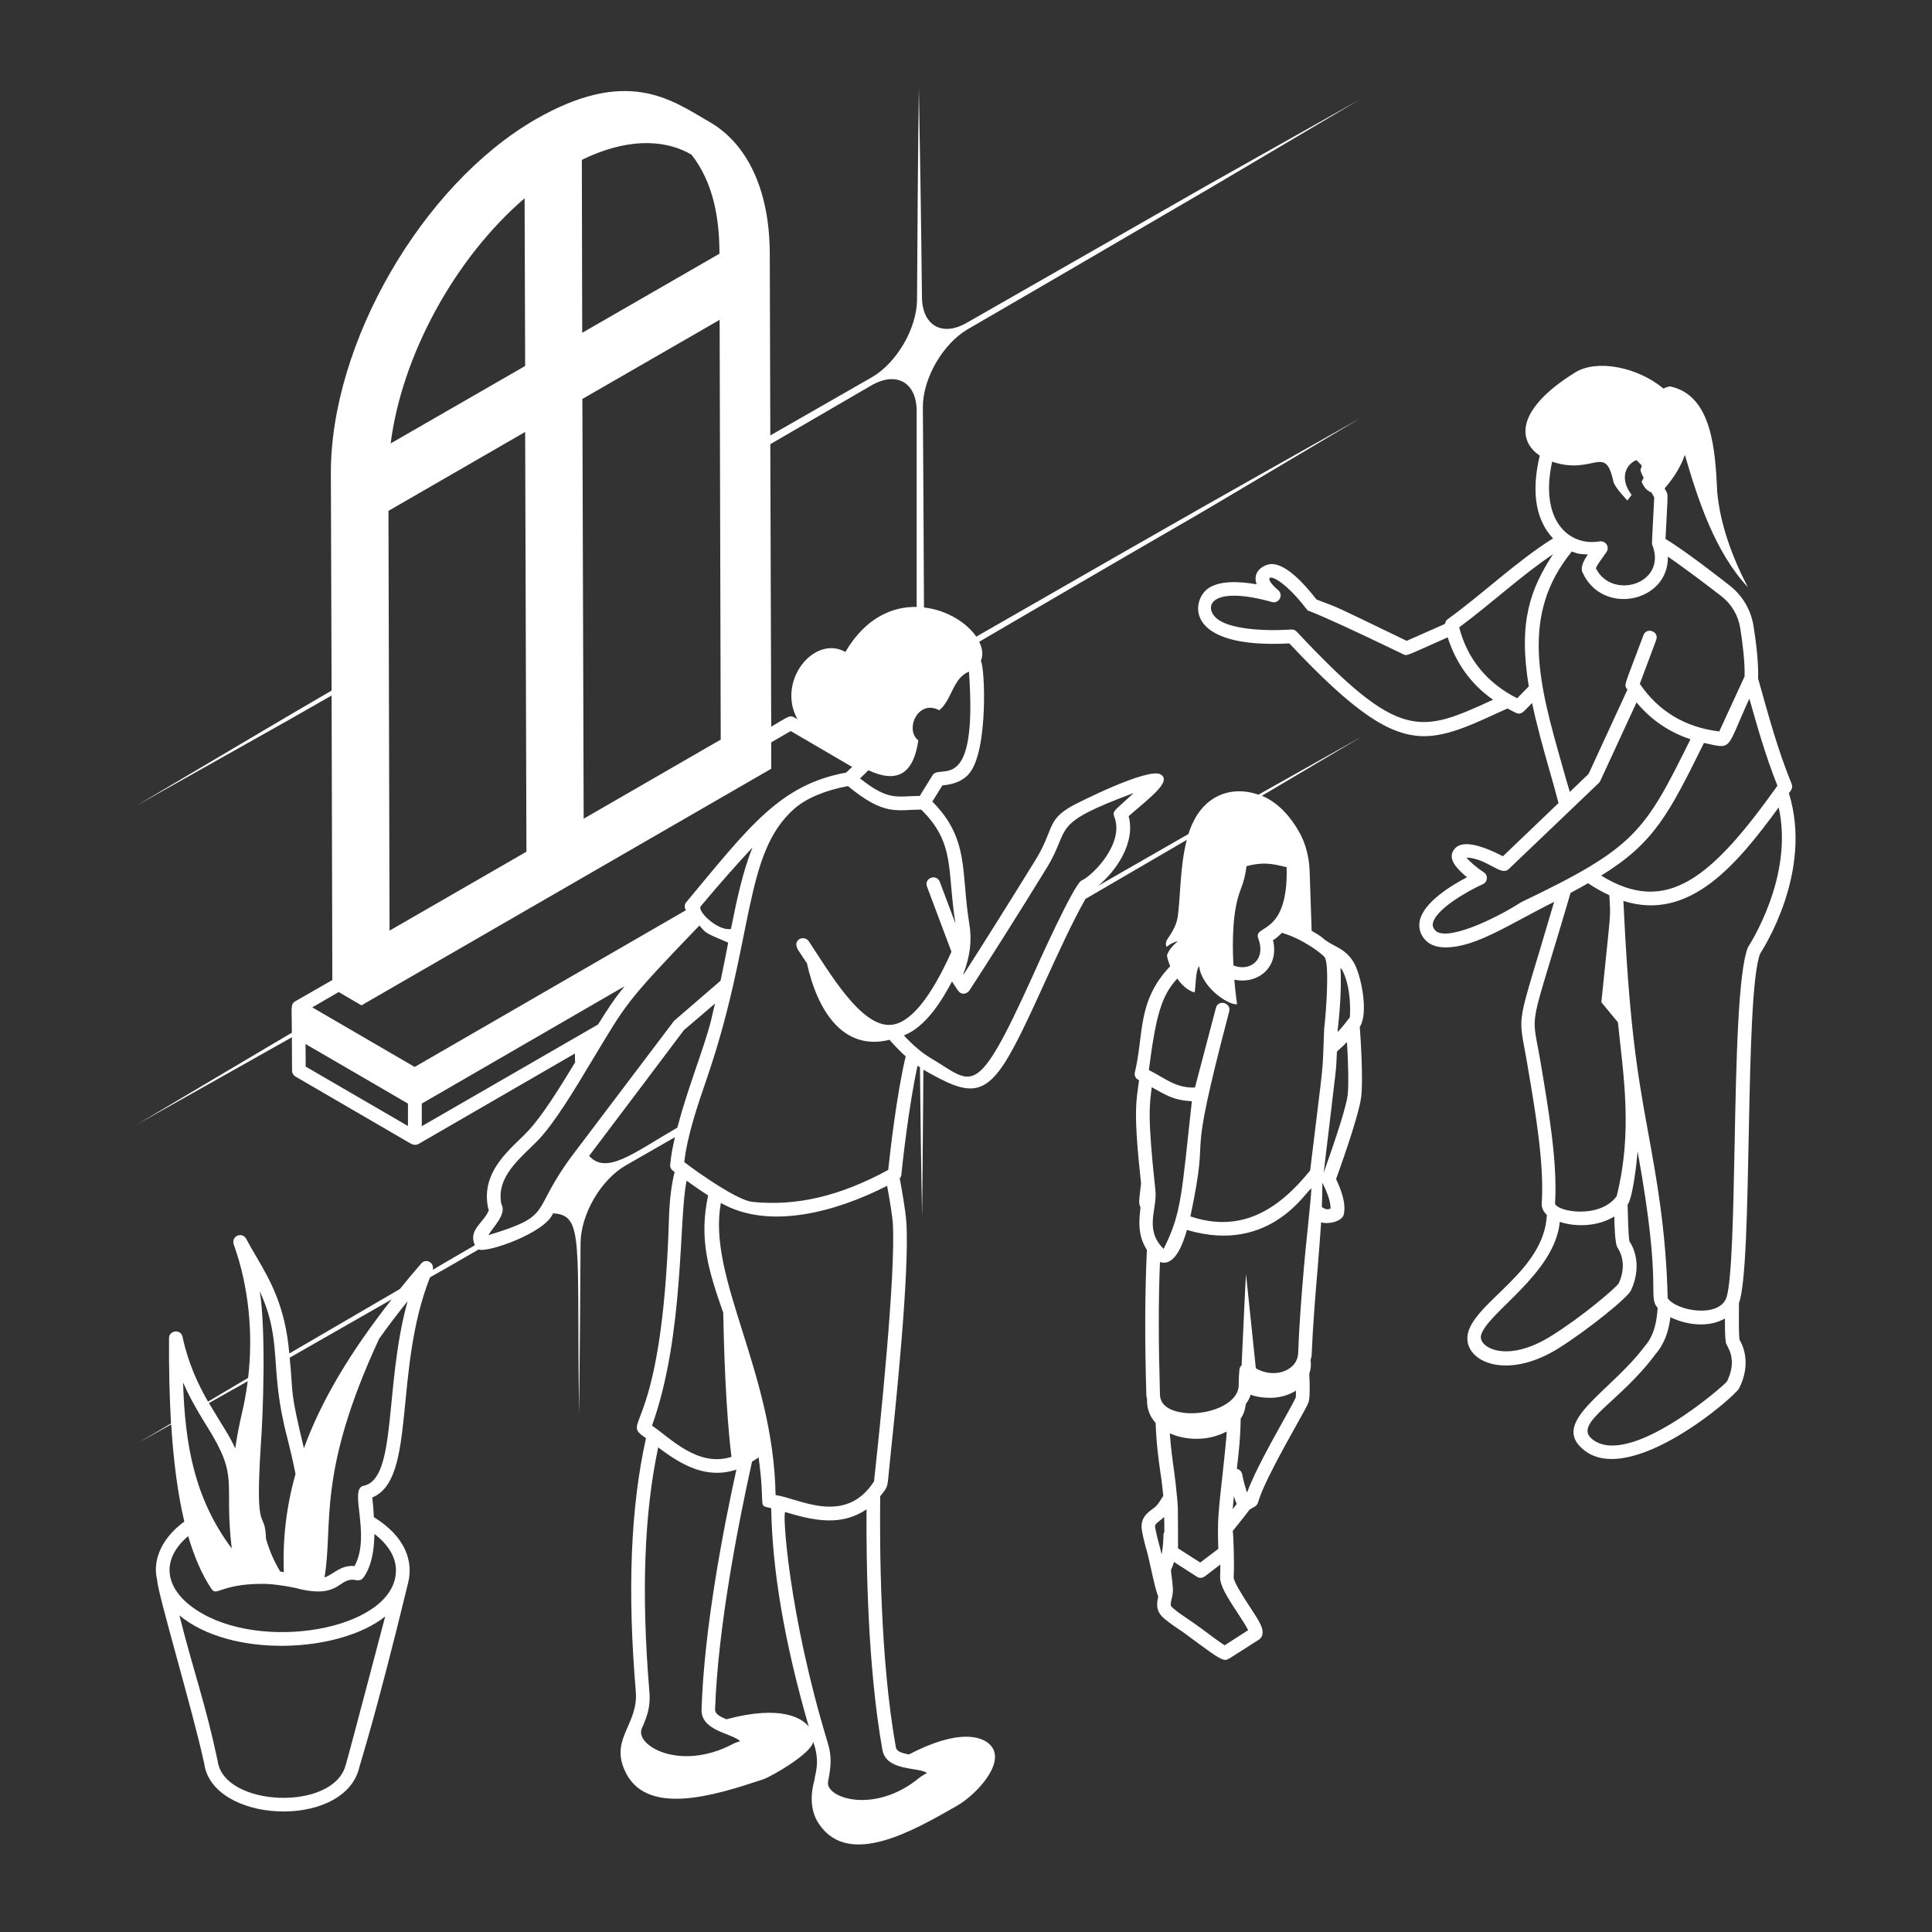 <?xml version="1.0" encoding="UTF-8"?>
<svg xmlns="http://www.w3.org/2000/svg" width="150" height="150" viewBox="0 0 150 150" fill="none">
  <rect x="0" y="0" width="150" height="150" fill="#333333" stroke="none"/>
  <g id="noun-family-dynamics-5870837 (1) 1">
    <path id="Vector" d="M138.89 61.585C139.032 61.387 139.23 61.189 139.103 60.863C137.971 58.076 137.32 55.585 136.499 52.684V52.67C136.541 51.425 136.329 49.769 136.145 48.608C135.947 47.377 135.31 46.273 134.333 45.495C134.305 45.467 130.909 42.792 129.31 41.844C129.494 37.924 129.565 38.533 129.239 37.924C130.031 37.005 130.541 36.127 130.81 35.306C131.843 38.858 133.159 42.863 135.706 45.594C134.489 43.259 133.569 40.754 133.328 38.236C133.172 35.08 132.974 30.693 129.663 30C129.479 30.028 129.309 30.085 129.154 30.17C127.13 28.485 123.989 27.877 122.305 28.91C117.692 31.769 117.805 34.203 119.546 35.377C119.008 37.613 118.98 40.104 120.579 41.801C117.82 43.514 115.06 46.16 112.385 48.085C112.272 48.17 112.215 48.311 112.187 48.439L109.216 49.755C103.371 46.939 104.249 47.32 102.211 46.542C99.706 43.316 98.616 43.755 98.262 43.896C97.555 44.194 97.343 44.774 97.569 45.368C96.211 45.127 94.64 45.056 93.748 45.722C92.475 46.698 91.979 50.392 100.102 49.953C105.154 55.33 107.914 57.155 110.574 57.155C112.541 57.155 114.55 56.136 117.041 55.005C118.145 55.599 117.961 55.585 118.951 54.58C119.305 56.279 119.786 57.99 120.267 59.689C120.522 60.58 120.776 61.472 121.003 62.349L116.687 66.481C113.715 64.938 113.092 65.702 112.894 65.957C112.753 66.141 112.682 66.367 112.724 66.608C112.795 67.117 113.361 67.67 113.899 68.108C112.682 68.745 110.545 70.047 110.234 71.462C110.12 72 110.248 72.509 110.615 72.934C110.997 73.372 111.564 73.556 112.229 73.556C114.592 73.556 117.224 71.731 120.663 70.019C117.62 80.419 117.847 78.254 118.583 82.641C119.233 86.448 119.898 90.382 119.701 93.424C119.672 93.764 119.828 94.061 120.097 94.33C119.899 98.646 114.634 101.009 113.984 103.458C113.432 105.594 116.814 107.335 121.059 104.646C123.238 103.274 126.366 100.769 126.635 100.174C127.484 98.32 126.875 96.891 126.507 96.382C126.408 95.703 126.408 94.712 126.366 93.538C126.79 92.958 127.087 90.113 127.144 89.392C129.111 100.232 127.88 100.557 128.701 101.548C128.63 102.567 128.446 103.67 127.71 104.505C125.036 108.099 120.224 110.42 122.998 112.599C126.606 115.444 134.686 108.453 135.026 107.788C135.988 105.878 135.323 104.462 135.054 104.009C134.983 103.344 135.012 102.439 135.012 101.165C136.102 98.307 135.422 77.25 136.653 74.051C136.81 73.783 140.8 67.754 138.89 61.585L138.89 61.585ZM137.999 61.005C132.876 68.193 129.395 71.109 124.315 67.981C128.433 65.434 129.551 63.227 132.296 57.68C134.56 58.175 133.966 58.288 135.82 54.241C136.4 56.278 137.037 58.585 137.999 61.005L137.999 61.005ZM120.508 35.844C123.72 36.934 124.626 34.4 125.262 37.386C125.362 37.839 126.352 38.858 126.352 38.858L126.678 38.419C125.786 37.273 126.112 36.127 127.046 35.717L127.442 36.113C127.527 36.495 127.131 36.198 127.612 37.089C127.57 37.188 127.527 37.273 127.456 37.387C127.612 37.825 127.866 38.094 128.22 38.236L128.433 38.618C128.249 42.325 128.235 42.169 128.291 42.325C129.451 45.339 125.15 46.627 123.904 44.122C124.004 43.853 124.216 43.585 124.725 42.863C124.98 42.495 124.711 42 124.23 42.028C121.824 42.452 119.503 40.429 120.508 35.844ZM115.923 54.325C110.248 56.929 108.692 57.608 100.681 49.047C100.554 48.905 100.398 48.862 100.257 48.877C98.049 49.018 95.361 48.848 94.413 47.971C93.422 47.037 94.087 45.438 98.757 46.74C99.295 46.896 99.677 46.188 99.238 45.82C97.625 44.462 99.04 44.164 101.446 47.292C101.672 47.589 100.611 46.768 108.96 50.801C109.257 50.942 109.13 50.928 112.399 49.485C113.007 51.423 114.21 53.15 115.922 54.325L115.923 54.325ZM117.791 54.212C115.484 53.051 113.927 51.183 113.291 48.707C115.725 46.909 118.229 44.589 120.578 43.032C118.823 45.707 117.862 48.297 118.696 53.292L117.791 54.212ZM121.272 59.377C119.488 53.108 118.003 47.745 122.036 42.82C122.573 43.033 122.729 43.019 123.281 43.047C122.644 43.953 122.814 44.335 122.871 44.448C124.399 47.844 129.564 46.769 129.493 43.217C130.866 44.151 132.903 45.708 133.682 46.316C134.446 46.924 134.955 47.788 135.111 48.764C135.281 49.84 135.479 51.354 135.451 52.514L133.484 56.788C130.852 56.476 128.772 55.231 127.314 53.094L128.588 49.684C128.828 49.019 127.838 48.665 127.597 49.316C126.04 53.49 126.069 53.109 126.352 53.547L123.338 60.085L121.88 61.486C121.668 60.792 121.47 60.085 121.272 59.377L121.272 59.377ZM118.13 70.032C115.894 71.462 112.201 73.146 111.408 72.212C111.253 72.028 111.21 71.858 111.253 71.66C111.479 70.627 113.758 69.268 115.13 68.646C115.512 68.476 115.554 67.952 115.201 67.726C114.635 67.358 114.083 66.877 113.857 66.58C115.47 66.651 116.531 68.051 117.126 67.486L124.131 60.792C124.173 60.75 124.216 60.693 124.244 60.636L127.06 54.537C128.192 55.896 129.593 56.844 131.248 57.396C127.682 64.598 126.989 65.801 118.129 70.032L118.13 70.032ZM119.602 82.428C118.88 78.169 118.64 80.588 121.937 69.325C122.418 69.07 122.871 68.815 123.296 68.575C123.861 68.957 124.414 69.254 124.951 69.509C125.036 71.504 125.135 69.877 124.329 77.815L125.616 79.372C126.041 83.532 126.776 87.849 125.517 92.872C124.201 94.669 120.904 94.075 120.734 93.452C120.932 90.283 120.253 86.292 119.602 82.428L119.602 82.428ZM125.672 99.65C125.403 100.031 122.857 102.211 120.479 103.697C116.97 105.919 114.748 104.603 114.988 103.669C115.455 101.914 120.719 98.9 121.102 94.867C122.347 95.277 124.073 95.235 125.333 94.443C125.347 95.023 125.375 96.65 125.602 96.891C125.602 96.919 126.437 97.994 125.672 99.65ZM134.078 107.263C133.837 107.589 126.507 114.013 123.635 111.749C122.05 110.504 125.772 108.876 128.517 105.155C129.267 104.305 129.564 103.273 129.691 102.268C130.95 102.89 132.691 103.089 133.922 102.367C133.922 103.06 133.922 103.725 133.993 104.235C134.036 104.504 134.97 105.48 134.078 107.263ZM135.706 73.555C134.941 75.494 134.8 82.371 134.672 89.008C134.573 94.13 134.46 99.437 134.05 100.711C133.512 102.366 130.172 101.8 129.479 100.795C129.352 95.489 128.602 91.442 127.951 87.862C127.045 82.937 126.479 79.244 126.041 69.947C131.192 71.588 134.885 67.074 138.097 62.688C139.3 68.107 135.791 73.4 135.706 73.556L135.706 73.555Z" fill="white"></path>
    <path id="Vector_2" d="M105.232 74.971C104.963 74.377 104.482 73.881 103.887 73.57C102.218 72.679 103.237 73.061 101.836 72.269L101.68 67.613C101.637 66.551 101.383 65.49 100.845 64.556C100.265 63.537 99.331 62.349 97.972 61.783L105.741 57.184L97.704 61.698C95.553 60.948 93.204 61.754 92.27 64.754L85.236 68.788C86.567 67.726 88.194 65.49 87.628 63.368C89.185 61.995 91.024 60.679 90.119 60.127C89.156 59.547 83.595 62.363 83.128 62.632C81.246 63.736 81.84 64.415 80.397 66.764C78.529 69.806 76.109 73.641 74.821 75.65L74.793 75.622C75.317 74.25 75.472 73.004 75.26 71.745C74.595 67.726 75.302 65.165 72.387 62.235L73.166 60.976C73.944 60.919 74.751 60.665 75.246 60.056C76.732 58.316 76.477 51.792 76.152 51.311C76.35 50.858 76.279 50.335 76.024 49.825C100.803 35.349 84.868 44.788 105.67 32.434C93.543 39.269 94.873 38.477 75.798 49.429C75.048 48.339 73.505 47.363 71.737 47.165C71.722 42.665 71.68 35.915 71.651 31.627C71.637 29.392 73.194 26.703 75.118 25.571L81.84 21.665L93.727 14.731L105.599 7.712L93.727 14.391L81.84 21.184L75.061 25.061C73.151 26.165 71.609 25.273 71.581 23.094C71.524 17.646 71.439 12.226 71.34 6.807C71.269 12.312 71.227 17.788 71.198 23.278C71.184 25.486 69.627 28.174 67.689 29.292L59.807 33.806L59.765 19.698C59.75 14.603 57.925 11.052 55.01 9.424C52.052 7.698 48.656 5.193 41.552 9.283C32.765 14.377 25.661 26.66 25.688 36.764L25.745 53.617L22.448 55.542L10.575 62.561L22.448 55.882L25.745 54L25.802 76.09L22.915 77.746C22.533 77.986 22.66 78.227 22.66 80.18C22.433 80.307 21.768 80.703 10.646 87.298C21.868 80.986 22.434 80.661 22.66 80.534L22.674 83.124C22.674 83.308 22.773 83.478 22.929 83.576L31.929 88.812C31.972 88.812 32.184 88.968 32.481 88.826L44.637 81.793C44.637 82.034 44.637 82.26 44.651 82.486C43.363 84.609 42.061 86.689 40.986 87.821C39.812 89.095 37.264 90.864 37.901 93.807C37.915 93.85 37.929 93.906 37.957 93.949C37.561 94.968 36.33 95.449 36.868 96.68C33.995 98.35 34.745 97.911 33.599 98.59C33.74 97.996 33.047 97.684 32.707 98.095C32.127 98.76 31.575 99.425 31.051 100.076C21.216 105.807 22.66 104.972 22.461 105.085C22.15 101.448 21.004 99.453 19.886 97.543C19.617 97.09 19.362 96.651 19.107 96.17C18.81 95.618 17.876 95.944 18.173 96.694C19.305 99.863 19.673 103.557 19.263 106.981L16.15 108.821C15.372 107.463 14.621 105.878 14.169 103.783C14.027 103.161 13.122 103.288 13.122 103.897C13.107 106.317 13.164 108.524 13.277 110.519L10.716 112.033L13.291 110.59C13.476 113.547 13.815 116.038 14.31 118.132C12.344 119.576 11.862 121.359 12.202 122.661C12.202 123.595 14.99 132.892 15.853 136.911C16.476 141.524 26.438 142.048 27.839 137.434C27.91 137.052 29.112 133.514 31.688 122.887C32.098 121.231 31.49 119.307 29.028 117.792C29 117.312 28.971 116.816 28.9 116.264C32.367 114.863 30.514 106.443 33.386 99.17C34.745 98.406 33.924 98.873 37.165 97.005C37.773 97.303 42.316 95.746 42.938 94.204C45.386 94.331 44.75 96.411 44.962 109.784C45.018 105.34 45.047 100.911 45.075 96.496C45.103 94.26 46.646 91.6 48.584 90.482L52.405 88.289C52.235 89.01 52.093 89.718 52.037 90.411C51.994 90.68 52.164 90.85 52.377 90.991C52.122 92.038 51.981 93.17 51.938 94.614C51.415 111.85 47.99 110.151 50.155 111.665C48.966 117 48.697 123.424 49.362 131.321C49.575 133.84 47.438 134.93 48.457 137.35C50.027 141.17 55.589 139.359 59.226 138.156C59.976 137.901 63.046 136.09 63.131 135.227C63.726 136.812 63.245 137.817 63.245 138.156C62.863 139.5 62.962 140.732 63.613 141.651C65.934 145.033 70.943 142.118 74.311 140.194C75.924 139.26 78.316 136.6 76.731 135.34C76.179 134.887 74.509 134.165 70.561 136.217C69.981 136.104 69.613 135.977 69.556 135.665C68.311 128.746 68.297 119.859 68.339 116.165C69.033 115.302 68.863 115.543 69.075 113.646C69.5 109.571 70.646 98.745 70.363 94.811C70.292 93.906 70.009 92.307 69.854 91.486C69.924 91.415 69.981 91.316 69.981 91.203C70.038 90.566 70.561 85.797 71.24 82.74C71.297 82.783 71.354 82.825 71.424 82.854C71.467 86.717 71.509 90.58 71.594 94.401C71.637 90.991 71.693 82.458 71.693 83.052C75.231 85.075 76.519 85.401 78.698 81.325C79.463 79.91 80.269 78.127 81.147 76.203C82.18 73.953 83.227 71.646 84.274 69.793L92.142 65.208C91.59 67.316 91.661 69.807 91.421 71.264C91.307 71.958 90.883 72.538 90.628 72.934C90.486 73.147 90.501 73.387 90.571 73.514C90.883 73.259 91.18 73.132 91.449 73.076C91.067 73.401 90.741 73.741 90.6 74.18C90.642 74.435 90.727 74.717 90.855 75.015C88.237 77.76 88.831 80.364 88.095 83.321C88.081 83.619 88.237 83.774 88.435 83.873C88.223 85.515 87.968 86.18 88.591 91.882C88.435 93.297 88.379 93.326 88.549 93.751C88.322 95.463 88.563 96.255 89.044 97.048C88.888 100.43 88.874 104.01 89.001 108.255C89.001 108.397 89.029 108.524 89.058 108.651C89.029 109.345 89.256 109.953 89.723 110.477C89.779 112.076 89.949 113.321 90.105 114.411C90.204 115.02 90.26 115.585 90.317 116.138C90.275 116.194 90.246 116.251 90.204 116.308C90.105 116.477 89.991 116.647 89.864 116.817C89.737 116.973 89.581 117.086 89.411 117.213C89.057 117.482 88.591 117.835 88.633 118.628C88.661 118.996 88.845 119.718 88.987 120.241C89.072 120.482 89.185 120.991 89.313 121.571C89.596 122.859 89.765 123.566 89.921 123.949V123.977C89.836 124.401 89.695 124.968 90.247 125.534C90.502 125.789 91.096 126.213 91.563 126.524C91.775 126.652 92.199 126.977 92.681 127.331C94.237 128.477 94.789 128.874 95.129 128.874C95.242 128.874 95.327 128.831 95.412 128.774C95.426 128.774 95.441 128.76 95.455 128.746V128.76L97.761 127.289C97.945 127.147 98.03 126.963 98.03 126.709C98.03 126.284 97.676 125.718 96.983 124.671C96.559 124.02 95.766 122.803 95.78 122.449C95.851 121.444 95.752 119.109 95.724 118.954C95.724 118.926 95.71 118.912 95.695 118.883C96.205 118.247 96.841 117.454 97.025 117.199L97.436 116.959C97.549 116.902 97.634 116.774 97.676 116.647C98.044 115.317 99.601 112.529 100.634 110.675C101.2 109.67 101.497 109.133 101.596 108.864C101.71 108.552 101.695 107.534 101.653 106.656C101.766 106.331 101.809 105.963 101.752 105.581C101.795 105.453 101.837 105.312 101.837 105.171V105.156C101.936 102.85 102.12 100.614 102.304 98.449C102.403 97.19 102.502 96.001 102.573 94.897C103.11 95.081 104.186 94.841 104.328 94.303C104.526 93.425 104.129 92.393 103.733 91.544C103.776 91.402 105.502 86.718 105.686 85.133C105.842 83.733 105.644 80.69 105.573 79.728C106.236 78.722 105.741 76.062 105.232 74.972L105.232 74.971ZM30.415 100.881C27.203 104.957 24.939 108.749 23.595 112.443C22.463 107.702 22.802 108.565 22.491 105.41C22.661 105.311 30.26 100.966 30.415 100.881ZM20.17 100.259C21.996 104.235 20.849 106.145 22.307 111.636C22.519 112.471 22.745 113.434 22.944 114.438C22.222 116.999 21.939 119.518 22.038 122.065C21.939 122.051 21.854 122.023 21.755 122.009C21.302 121.273 20.934 120.424 20.651 119.476C20.58 117.013 19.788 119.561 20.241 112.315C20.439 109.74 20.651 103.273 20.17 100.259ZM19.236 107.235C18.896 109.712 18.67 109.768 18.26 112.457C17.835 111.48 17.326 110.801 16.222 108.933L19.236 107.235ZM14.213 107.334C14.553 108.098 14.991 109.018 16.109 110.801C18.614 114.834 17.368 114.891 17.991 120.225C15.076 116.306 14.368 112.16 14.213 107.334V107.334ZM26.835 137.051C25.873 140.659 17.369 140.291 16.901 136.725C15.925 132.14 15.061 129.918 13.93 125.418C17.934 128.744 26.311 128.362 29.906 125.503C29.707 126.254 27.033 136.442 26.835 137.051L26.835 137.051ZM29.071 119.093C30.133 119.914 30.727 120.876 30.741 121.881C30.798 126.338 20.991 128.249 15.755 125.305C12.868 123.692 12.26 121.258 14.609 119.263C15.09 120.89 15.67 122.234 16.392 123.324C16.83 124.017 17.043 122.97 20.369 122.97C21.274 122.942 23.099 123.296 23.241 123.366C26.496 124.13 26.255 122.375 27.684 122.687C27.897 122.729 28.109 122.644 28.222 122.474C28.774 121.711 29.042 120.621 29.071 119.093L29.071 119.093ZM28.222 115.357C27.048 115.598 28.83 119.178 27.529 121.584C26.41 121.499 25.901 122.235 25.194 122.475C25.901 118.329 24.557 114.452 29.439 103.938C30.118 102.975 30.854 102.013 31.646 101.023C29.807 107.645 30.854 114.834 28.222 115.358L28.222 115.357ZM72.924 55.145C73.915 54.338 73.972 52.64 75.231 52.145C75.924 61.866 73.01 59.277 72.415 60.168L71.41 61.796C69.627 61.796 69.047 62.234 66.769 60.437C67.066 60.168 67.278 59.942 67.42 59.801C69.217 60.636 70.858 60.565 71.297 57.48C70.221 56.659 71.269 54.254 72.925 55.145L72.924 55.145ZM67.646 29.928C69.599 28.797 71.17 29.688 71.17 31.924V47.122C69.26 47.08 67.179 47.986 65.636 50.617C63.217 49.259 60.273 52.882 61.915 55.839C61.264 55.471 61.462 55.499 59.877 56.419L59.806 34.485L67.646 29.928ZM55.957 57.423L45.316 63.565L45.216 30.975L55.872 24.833L55.957 57.423ZM53.693 12.013C55.405 14.207 55.858 16.994 55.858 19.698L45.202 25.839L45.174 12.41C48.415 10.825 51.429 10.684 53.693 12.014L53.693 12.013ZM40.73 15.395L40.773 28.414L30.33 34.428C31.206 27.565 35.325 20.037 40.73 15.394L40.73 15.395ZM40.773 33.537L40.872 66.127L30.245 72.254L30.16 39.664L40.773 33.537ZM31.674 87.423L23.735 82.81L23.721 81.055C30.117 84.776 28.377 83.757 31.674 85.682L31.674 87.423ZM32.197 82.838L24.245 78.211L26.296 77.022L28.065 78.055L59.877 59.687V57.635L61.391 56.758L66.16 59.545C66.004 59.701 65.75 59.927 65.693 59.984C60.57 60.918 58.193 64.144 53.283 70.045C53.127 70.229 53.127 70.484 53.255 70.668L32.197 82.838ZM58.419 65.801C57.697 67.598 57.23 69.721 56.749 72.126C55.758 72.296 54.187 70.825 54.385 70.386C55.9 68.575 57.244 67.06 58.419 65.801L58.419 65.801ZM32.748 87.437V85.682L48.498 76.569C47.678 77.574 47.183 78.338 46.433 79.541L32.748 87.437ZM44.48 89.645C41.07 94.187 43.122 94.314 37.914 95.899C38.282 95.263 39.386 94.244 38.919 93.465C38.537 91.385 40.249 90.055 41.749 88.555C43.051 87.197 44.565 84.678 46.023 82.244C48.654 77.899 48.485 77.899 54.301 71.857C54.839 72.437 54.528 72.338 56.537 73.187C56.353 74.164 56.155 75.14 55.943 76.145L52.334 79.258C52.037 79.654 45.966 87.678 44.48 89.645H44.48ZM45.739 89.744C47.692 87.154 52.885 80.277 53.098 79.98L55.517 77.914C55.149 79.315 55.376 79.046 53.918 83.263C53.437 84.678 52.956 86.135 52.588 87.55C49.206 89.504 47.097 91.244 45.739 89.744L45.739 89.744ZM53.31 91.668C53.777 92.008 54.357 92.418 54.98 92.814C54.244 96.21 55.008 98.659 56.154 101.928C56.197 104.56 56.352 109.598 56.791 113.107C54.187 113.956 52.036 111.635 50.621 110.687C53.154 103.64 52.687 94.541 53.31 91.668L53.31 91.668ZM56.834 135.437C52.786 137.531 49.334 135.536 49.815 134.235C50.324 133.089 50.522 132.381 50.409 131.22C49.786 123.678 50.013 117.508 51.102 112.372C52.998 113.815 54.909 114.848 57.173 114.098C56.154 118.726 54.668 126.438 54.47 132.692C54.385 134.39 56.791 134.546 57.47 135.183C57.329 135.225 56.975 135.339 56.834 135.437ZM56.395 133.485C55.857 133.258 55.503 133.046 55.518 132.735C55.744 126.169 57.4 117.933 58.39 113.476C58.56 113.377 58.73 113.278 58.899 113.15C59.465 117.296 58.758 116.815 59.876 117.098C59.961 121.966 60.909 127.528 62.791 134.051C62.31 133.442 60.725 132.325 56.395 133.485L56.395 133.485ZM68.508 135.848C68.806 137.532 71.253 137.178 71.975 137.645C71.833 137.744 71.522 137.9 71.395 138.013C67.886 140.914 64.051 139.584 64.291 138.325C64.532 137.094 64.588 136.358 64.249 135.254C61.22 125.292 60.739 117.395 60.965 117.395C63.201 118.075 65.324 118.514 67.277 117.183C67.248 121.343 67.362 129.423 68.508 135.848L68.508 135.848ZM67.857 115.018C65.593 118.527 61.942 116.291 60.216 116.079C60.06 106.471 54.881 99.183 55.971 93.396C59.749 95.561 65.027 94.032 68.877 92.066C69.103 93.296 69.259 94.33 69.315 94.896C69.57 98.872 68.296 111.027 67.858 115.018L67.857 115.018ZM68.961 90.834C65.183 92.886 61.815 93.664 58.39 93.311C57.244 93.169 54.385 91.188 53.126 90.226C53.367 88.16 54.117 85.938 54.923 83.603C58.588 72.848 57.697 66.282 61.673 62.787C62.593 61.98 64.065 61.358 65.834 61.032C68.692 63.381 69.584 62.858 71.522 62.858C74.196 65.476 73.517 67.57 74.182 71.702L72.965 68.461C72.682 67.796 71.72 68.192 71.975 68.843L73.871 73.895C72.229 77.546 70.644 79.442 69.186 79.569C66.837 79.781 64.332 75.38 62.791 73.074C62.422 72.55 61.446 72.961 61.984 73.781C62.21 74.121 62.422 74.461 62.649 74.786C63.456 78.437 65.436 81.635 69.059 80.73C69.483 81.211 69.908 81.65 70.318 82.017C69.612 84.947 69.088 89.631 68.961 90.834V90.834ZM83.975 68.363C83.38 68.618 80.437 75.184 80.182 75.764C75.696 85.669 75.569 84.084 72.23 82.132C71.593 81.75 70.899 81.169 70.178 80.391C71.933 79.698 73.164 77.603 73.914 76.203C74.395 76.924 74.465 77.151 74.819 77.151C74.961 77.151 75.159 77.052 75.258 76.91C76.376 75.212 79.192 70.768 81.3 67.33C83.196 64.202 81.428 64.018 88.022 61.571C86.564 62.929 86.338 62.957 86.508 63.396C87.329 65.433 84.895 67.938 83.975 68.363L83.975 68.363ZM96.314 69.099V69.085C96.555 68.49 96.71 67.868 96.781 67.245C98.012 66.933 98.663 67.018 99.895 67.33C100.036 72.792 97.234 71.716 97.701 72.891C98.31 74.575 96.994 75.453 95.763 74.957C95.663 73.061 95.692 70.669 96.314 69.099ZM89.706 92.42C89.069 86.576 89.253 85.811 89.422 84.411C90.554 85.033 91.078 85.415 92.536 85.501C91.729 92.788 91.743 94.189 90.342 96.963C88.814 95.448 89.861 93.892 89.706 92.42ZM90.329 119.179C90.329 119.533 90.3 120.155 90.187 120.679C90.116 120.367 90.046 120.084 90.003 119.943C89.819 119.278 89.706 118.726 89.677 118.542C89.677 118.372 89.72 118.315 90.046 118.061C90.145 117.976 90.272 117.891 90.385 117.778C90.4 118.132 90.4 118.542 90.4 118.938C90.357 119.009 90.329 119.094 90.329 119.179ZM94.588 120.254L93.187 121.316L91.461 120.212C91.461 119.504 91.461 117.693 91.446 116.985C91.432 116.745 91.404 116.504 91.39 116.278C91.39 116.235 91.39 116.193 91.376 116.15C91.319 115.514 91.248 114.891 91.163 114.254C91.036 113.391 90.908 112.443 90.823 111.283C91.022 111.368 91.262 111.467 91.545 111.538C91.757 111.594 92.238 111.708 92.819 111.708C93.71 111.722 94.503 111.524 95.238 111.142C95.224 111.269 95.224 111.382 95.224 111.482C95.153 112.316 95.04 113.35 94.927 114.397V114.411C94.927 114.453 94.913 114.496 94.913 114.524C94.785 115.656 94.658 116.802 94.601 117.694C94.546 118.259 94.56 119.391 94.588 120.254ZM96.102 125.249C96.385 125.688 96.767 126.269 96.909 126.565L95.083 127.74C94.701 127.499 93.852 126.876 93.314 126.466C92.805 126.098 92.352 125.773 92.126 125.631C91.588 125.277 91.135 124.924 90.994 124.782C90.866 124.655 90.866 124.598 90.951 124.202C91.008 123.961 91.079 123.664 91.065 123.339C91.05 123.041 91.008 122.773 90.98 122.504C90.937 122.235 90.895 121.924 90.937 121.825C91.022 121.669 91.093 121.471 91.15 121.273L92.933 122.419C93.018 122.475 93.117 122.504 93.216 122.504C93.329 122.504 93.443 122.461 93.542 122.39L94.744 121.471C94.744 121.825 94.744 122.15 94.73 122.39C94.687 123.042 95.239 123.948 96.102 125.249L96.102 125.249ZM95.706 117.169C95.734 116.844 95.762 116.518 95.805 116.164C95.861 116.377 95.932 116.575 96.017 116.773C95.932 116.872 95.819 117.014 95.706 117.169ZM100.602 108.495C100.531 108.679 100.135 109.4 99.71 110.164C98.762 111.863 97.376 114.339 96.824 115.881C96.795 115.782 96.753 115.711 96.739 115.612C96.626 115.301 96.555 114.961 96.47 114.607L96.441 114.437C96.385 114.239 96.229 114.083 96.031 114.041C96.13 113.15 96.23 112.272 96.272 111.551C96.3 111.211 96.314 110.701 96.329 110.136C96.357 110.093 96.385 110.051 96.414 110.008C96.584 109.725 96.683 109.371 96.725 109.003C96.895 108.777 97.022 108.551 97.107 108.282C97.192 108.324 97.291 108.352 97.39 108.381C97.574 108.423 97.984 108.522 98.466 108.522C99.244 108.551 99.952 108.367 100.574 107.999L100.617 107.956C100.616 108.254 100.616 108.438 100.602 108.495ZM101.239 98.363C101.055 100.528 100.871 102.778 100.786 105.113C100.744 105.707 100.362 106.188 99.739 106.443C99.13 106.698 98.253 106.684 97.503 106.23C97.262 103.924 96.81 99.594 96.739 98.915C96.71 99.127 96.456 104.787 96.399 106.004C96.3 106.089 96.229 106.203 96.229 106.344L96.186 106.91C96.172 107.208 96.172 107.434 96.172 107.547C96.158 108.863 94.262 109.726 92.493 109.726H92.451C92.055 109.726 90.059 109.641 90.059 108.24C89.946 104.363 89.932 101.08 90.059 97.981C91.191 98.363 91.828 96.637 92.153 95.49C98.776 97.471 101.563 92.165 101.818 92.292C101.748 93.523 101.352 96.919 101.239 98.363L101.239 98.363ZM101.72 90.877C99.172 94.033 96.286 95.731 92.422 94.443C94.092 86.518 91.885 92.023 95.436 78.523C95.606 77.844 94.573 77.575 94.403 78.254L92.776 84.438C91.262 84.48 90.498 83.73 89.196 83.079C89.748 78.82 90.172 77.306 91.403 75.975C91.771 76.499 92.238 76.924 92.748 77.051C92.847 76.683 92.804 75.353 93.102 75.013C93.286 76.641 95.337 78.042 96.045 77.971C96.045 77.971 95.932 77.193 95.832 76.061C97.587 76.443 99.356 75.169 98.832 72.976C98.974 72.976 99.384 72.566 99.526 72.424C101.153 72.891 102.696 74.08 102.866 74.349C103.206 74.943 102.979 78.453 102.809 79.853C102.64 83.929 102.866 81.381 101.72 90.877ZM102.626 93.721C102.654 93.056 102.668 92.419 102.668 91.825C102.838 92.165 103.319 93.127 103.305 93.834C102.951 93.962 102.895 93.849 102.626 93.721ZM104.635 85.019C104.479 86.235 103.22 89.773 102.809 90.933C102.795 90.99 102.781 91.033 102.767 91.075C103.885 81.679 103.701 83.504 103.8 81.637C104.055 81.41 104.323 81.17 104.578 80.901C104.677 82.471 104.72 84.169 104.635 85.018L104.635 85.019ZM104.805 78.976C104.479 79.414 104.168 79.797 103.856 80.122L103.857 79.952C103.871 79.91 104.211 76.995 104.069 75.141C104.14 75.225 104.225 75.325 104.268 75.424C104.904 76.769 104.833 78.48 104.805 78.976Z" fill="white"></path>
  </g>
</svg>
